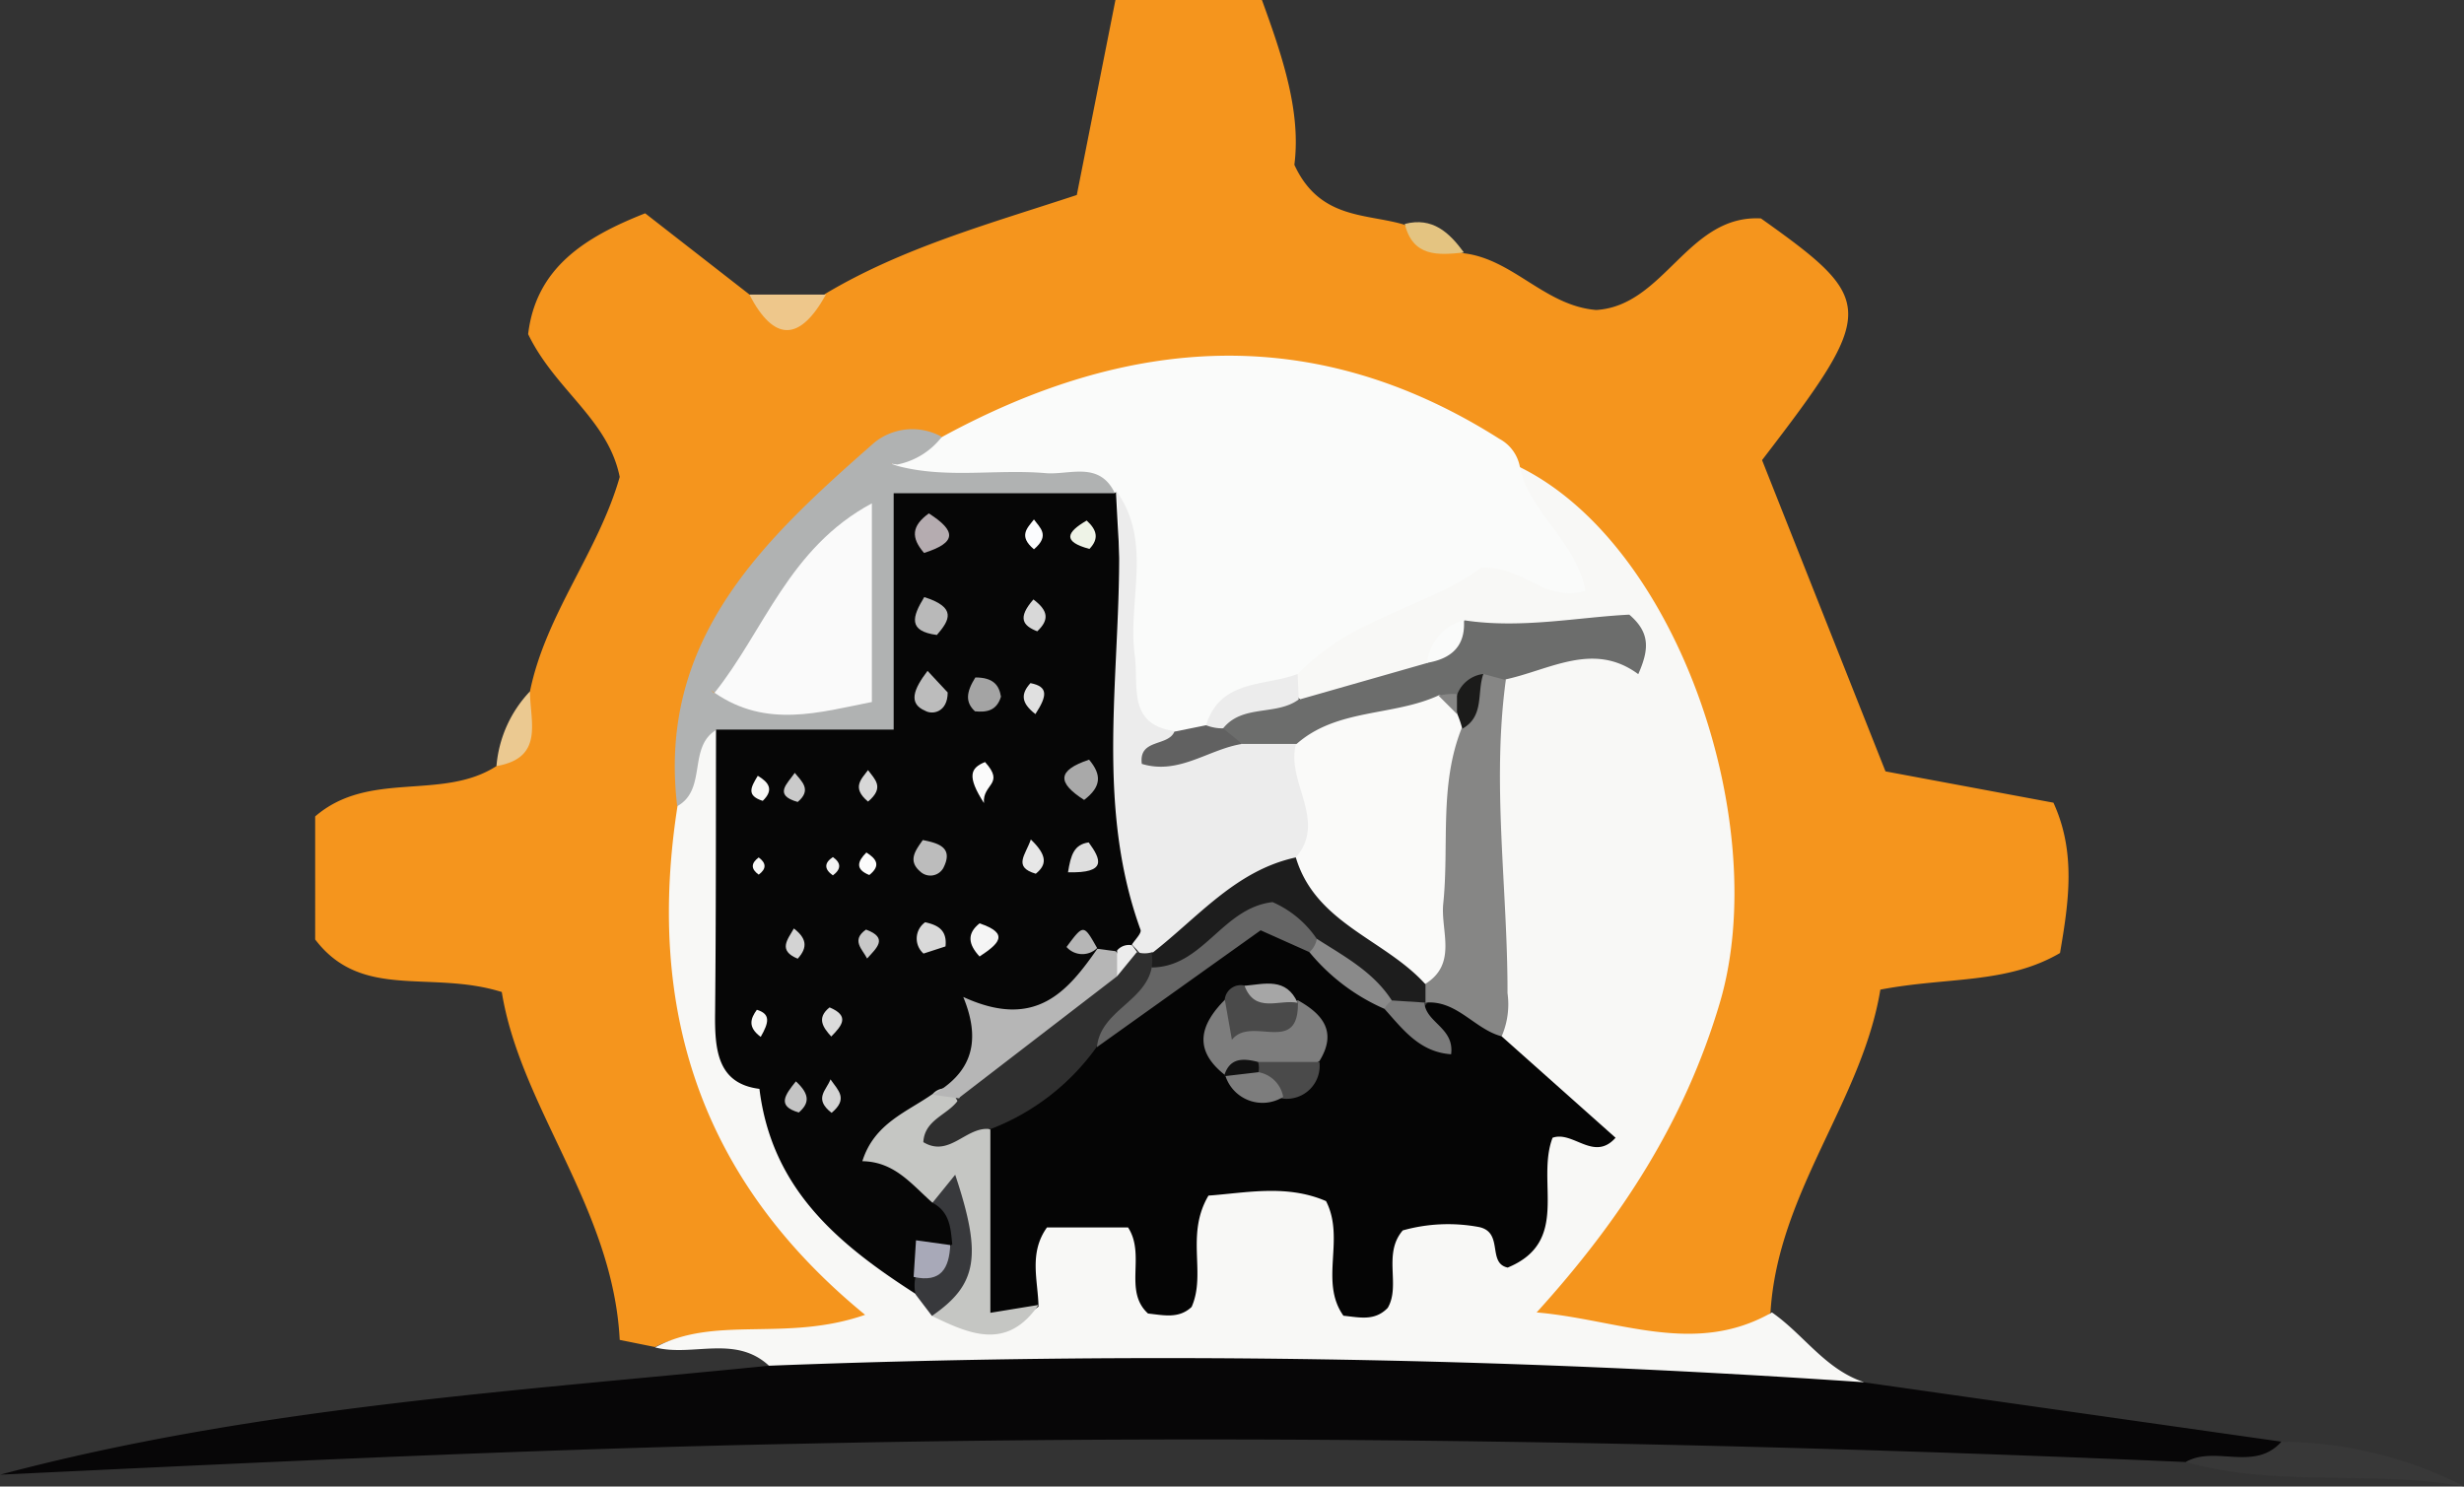 <svg xmlns="http://www.w3.org/2000/svg" viewBox="0 0 134.55 81.19"><rect x="0" y="0" width="134.55" height="81.19" fill="#333333" stroke="none"/><defs><style>.cls-1{fill:#f5951d;}.cls-2{fill:#f8f8f6;}.cls-3{fill:#070607;}.cls-4{fill:#383838;}.cls-5{fill:#eec78b;}.cls-6{fill:#ebc991;}.cls-7{fill:#e4c481;}.cls-8{fill:#fafbfa;}.cls-9{fill:#b0b2b2;}.cls-10{fill:#060606;}.cls-11{fill:#050505;}.cls-12{fill:#868685;}.cls-13{fill:#6c6d6c;}.cls-14{fill:#c5c6c3;}.cls-15{fill:#38393c;}.cls-16{fill:#ececec;}.cls-17{fill:#616161;}.cls-18{fill:#fafafa;}.cls-19{fill:#b6b6b6;}.cls-20{fill:#bcbcbc;}.cls-21{fill:#a9a9a9;}.cls-22{fill:#f5f5f5;}.cls-23{fill:#a4a4a4;}.cls-24{fill:#a8a9b8;}.cls-25{fill:#b9b9b9;}.cls-26{fill:#b5acb0;}.cls-27{fill:#dedede;}.cls-28{fill:#d9d9d9;}.cls-29{fill:#eef3e7;}.cls-30{fill:#fbfbfb;}.cls-31{fill:#d8d8d8;}.cls-32{fill:#fbfcfe;}.cls-33{fill:#d4d4d4;}.cls-34{fill:#dcdcdc;}.cls-35{fill:#c8c8c8;}.cls-36{fill:#d3d3d3;}.cls-37{fill:#e7e7e7;}.cls-38{fill:#fcfcfc;}.cls-39{fill:#d7d7d7;}.cls-40{fill:#cacaca;}.cls-41{fill:#c4c4c4;}.cls-42{fill:#e0e0e0;}.cls-43{fill:#f2f2f2;}.cls-44{fill:#2f2f2f;}.cls-45{fill:#656565;}.cls-46{fill:#7d7d7d;}.cls-47{fill:#4a4a4a;}.cls-48{fill:#8a8a8a;}.cls-49{fill:#7b7b7b;}.cls-50{fill:#a6a6a6;}.cls-51{fill:#fafaf9;}.cls-52{fill:#1d1d1d;}.cls-53{fill:#1b1b1a;}.cls-54{fill:#111;}</style></defs><title>temp-favicon</title><g id="Layer_2" data-name="Layer 2"><g id="Layer_1-2" data-name="Layer 1"><path class="cls-1" d="M28.94,37.76c.86-4.22,3.74-7.63,4.9-11.71-.63-3.15-3.53-4.75-5-7.8.43-3.64,3.12-5.31,6.39-6.6l5.65,4.4a3.08,3.08,0,0,0,4.18,0c4.22-2.52,8.95-3.82,13.74-5.4L60.91,0h8C70,3,71.06,6.08,70.68,9c1.38,3,3.93,2.65,6,3.27a21.35,21.35,0,0,0,3.23,1.56c2.71.31,4.44,2.87,7.25,3.1,3.73-.22,5-5.22,9-5,6.33,4.5,6.35,5,.06,13.2l6.74,17,9.17,1.71c1.24,2.7.84,5.41.36,8.21-2.92,1.71-6.18,1.3-9.81,2-1,6.09-5.61,11.08-6,17.64-2.82,3.21-8.66,3.3-13,.11-.17-3.11,2.32-4.91,3.91-7.06C97,52.15,94.83,36.09,82.4,26.48c-7.05-6.31-15.26-6.17-23.75-4.22-2.41.55-4.62,1.76-7,2.36C43.7,26.48,38.17,34.77,38.35,44.54c.47,5.2-1,10.53,1.51,15.62A29.14,29.14,0,0,0,44.63,67c1.33,1.44,2.94,2.74,2.7,5.44-3.44,3.22-7.9-.8-11.56,1.13l-1.93-.39c-.37-7.21-5.41-12.65-6.44-19-3.9-1.22-7.64.48-10.19-2.87V44.59c2.95-2.55,6.93-.83,9.9-2.75C28.39,40.78,28.39,39.15,28.94,37.76Z"/><path class="cls-2" d="M35.77,73.59c3.31-1.78,7.13-.27,11.47-1.78C38.1,64.33,35.29,54.92,37,44c1.46-1.12-.68-3.76,1.87-4.41,2.1,1.8,1.6,4.32,1.37,6.48-1,9.69,2.63,17.27,9.84,23.41a14.72,14.72,0,0,0,1.55,1.29c1.44.65,2.86,1.26,3.88-.64.46-1.38.42-3,2-4,2.38-1,4.33-.4,5.92,2.62.69-3.4,2.35-5.26,5.65-5.18,3,.07,4.42,1.76,5.27,4.79,2.18-3.57,5.14-3.05,8.07-1.94,1.8-1.35.78-4.14,3.13-5-1.64-1.66-3.69-2.84-4.37-5.16a61,61,0,0,1-.25-18.5c1-2.39,3.52-2,5.1-2.9a19.44,19.44,0,0,1-5.27.45c-1.21.11-1.86,1.1-2.71,1.78-2.16,1.32-4.36,2.35-6.93,1.22a2.13,2.13,0,0,1-.75-1.19c2.83-5.37,8-6.16,13.46-7.31.31-1.23-2.35-2.48-.84-4.3,8.72,4.31,13.78,19.63,10.92,29.27-1.91,6.44-5.37,11.8-10,16.9,4.45.38,8.62,2.42,12.85,0,1.72,1.19,2.89,3.09,5,3.8C100.56,77,98.89,77,97.23,76.92c-15.91-.85-31.82-2-47.78-.73-2.53.19-5.33.57-7.46-1.6C40.14,72.88,37.81,74.12,35.77,73.59Z"/><path class="cls-3" d="M42,74.59a556.15,556.15,0,0,1,59.73.9l22.86,3.25c-1.24,2.77-3.43,1-5.23,1.11-25.2-1.09-50.4-1.55-75.61-1-14.59.29-29.15,1-43.74,1.69C13.77,76.88,27.92,76,42,74.59Z"/><path class="cls-4" d="M119.35,79.85c1.62-.93,3.75.55,5.23-1.11a22.24,22.24,0,0,1,10,2.45C129.51,80.27,124.34,81.26,119.35,79.85Z"/><path class="cls-5" d="M45.1,16.09c-1.42,2.56-2.82,2.61-4.18,0Z"/><path class="cls-6" d="M28.94,37.76c0,1.64.8,3.63-1.83,4.08A6.72,6.72,0,0,1,28.94,37.76Z"/><path class="cls-7" d="M79.94,13.79c-1.4.15-2.79.26-3.23-1.56C78.23,11.84,79.14,12.7,79.94,13.79Z"/><path class="cls-8" d="M83,25.52c.53,2.52,3.09,4.05,3.57,6.75-2.23.66-3.46-1.42-5.69-1.26-2.9,2.14-7.12,2.73-10,5.8-1.42,1.72-3.51,2.48-5.29,3.69a4.38,4.38,0,0,1-2.27.21c-2.44-.66-2.55-2.68-2.68-4.66-.17-2.44.17-4.9-.32-7.32a4.24,4.24,0,0,0-.91-1.07c-3.28-1.22-6.91.38-10.14-1.26a1.34,1.34,0,0,1-.56-1.33c.64-1,1.89-.66,2.74-1.21,10.17-5.54,20.31-6.31,30.43.11A2.19,2.19,0,0,1,83,25.52Z"/><path class="cls-9" d="M51.43,23.86A4.08,4.08,0,0,1,49,25.37l-.36-.05.34.12c2.68.72,5.41.17,8.1.4,1.31.12,2.95-.69,3.8,1.1-2.78,2.39-6.4.66-9.59,2-2,3.25.2,7.47-2.28,11.09a9.34,9.34,0,0,1-9.89-.17c-1.58.94-.49,3.26-2.14,4.17-1.09-9.16,4.75-14.58,10.78-19.87A3.3,3.3,0,0,1,51.43,23.86Z"/><path class="cls-10" d="M39.1,39.85h9.7V26.94H60.86l.08-.07q.6,12,2.09,23.87a3.57,3.57,0,0,1-.82,1.15,2.93,2.93,0,0,1-1.1.44c-.53-.08-1-.07-1,.71-2.3,3.05-6.21,4.23-8.41,7.35-.67.65-1.59,1.07-1.89,2.11.11,1.24,1.37,1.61,2,2.5a2.61,2.61,0,0,1,.74,2.34,18.48,18.48,0,0,1-1.63,2.56,2.56,2.56,0,0,1-.87.8C45.84,68,42.15,65,41.47,59.47c-2.31-.29-2.45-2.15-2.42-4.22C39.1,50.12,39.09,45,39.1,39.85Z"/><path class="cls-11" d="M82,56.6l6.22,5.54c-1.18,1.33-2.32-.4-3.44,0-.92,2.41,1,5.67-2.45,7.09-1.13-.24-.21-1.91-1.55-2.21a9.16,9.16,0,0,0-4.18.18c-1.11,1.29-.1,3-.82,4.23-.71.74-1.54.52-2.42.43-1.33-1.87.11-4.2-.95-6.26-2.15-.93-4.36-.45-6.42-.3-1.27,2.15-.11,4.25-.92,6.08-.7.66-1.53.45-2.38.36-1.36-1.24-.11-3.19-1.09-4.7H57.17c-1,1.4-.49,2.88-.46,4.32-2.54,1.87-3.65.3-3.78-1.93A29.31,29.31,0,0,1,52.87,63c1.12-3.23,4.35-4.43,6.5-6.67,2.21-1.46,4.34-3,6.42-4.68,1.9-1.51,3.79-1.95,5.92-.61,1.5,1,2.77,2.24,4.27,3.2.52.29.77.91,1.38,1.08.43-.18.56-.7,1-.89C80.25,54,81.16,55.22,82,56.6Z"/><path class="cls-12" d="M82,56.6c-1.49-.39-2.45-2-4.18-1.84-.12-.22-.24-.45-.37-.67a5.1,5.1,0,0,1,0-1.51c.5-4.24-.57-8.66,1.45-12.72.56-1.15.93-2.42,2-3.25a1.15,1.15,0,0,1,1.33.51c-.78,5.71.1,11.41.09,17.12A4.4,4.4,0,0,1,82,56.6Z"/><path class="cls-13" d="M82.15,37.12,81,36.81a10.52,10.52,0,0,0-1.24,1.58,8.41,8.41,0,0,1-1.12.75c-2.56,1-5.36,1.09-7.82,2.38A4.48,4.48,0,0,1,68,41.38a2.6,2.6,0,0,1-1.35-1.67c.88-2.11,2.7-1.52,4.32-1.51l7-2c.56-.86,1.41-1.49,2-2.32,3.1.47,6.18-.17,9-.31,1.17,1,1.07,1.93.49,3.25C87,35,84.6,36.61,82.15,37.12Z"/><path class="cls-14" d="M54.08,61.7v10l2.63-.43C55,73.75,53,72.9,50.89,71.87c.48-1.66,1.34-3.21,1.52-4.94.09-.94,0-2.05-1.49-1.24-1.14-1-2.06-2.24-3.83-2.27.65-2.07,2.43-2.68,3.85-3.68A.9.9,0,0,1,52,59.53C52.35,60.6,53.26,61.1,54.08,61.7Z"/><path class="cls-15" d="M50.92,65.69l1.24-1.53c1.48,4.44,1.21,6-1.27,7.71L50,70.7a2.17,2.17,0,0,1,0-1,18,18,0,0,1,2-1.74C51.91,67.09,51.88,66.2,50.92,65.69Z"/><path class="cls-16" d="M70.92,38.2c-1.23.91-3.06.25-4.13,1.58a.57.57,0,0,1-.93-.17c.78-2.53,3.2-2.11,5-2.8Z"/><path class="cls-8" d="M79.94,33.88c.09,1.44-.72,2.1-2,2.32A2.66,2.66,0,0,1,79.94,33.88Z"/><path class="cls-16" d="M67.83,40.63l3,0c1.66,1.86,2.24,3.92,1.1,6.27-2.76,1.75-5.39,3.71-8.25,5.33a2.75,2.75,0,0,1-1.39-.12l-.48-.52c.17-.27.54-.62.47-.81-2.85-7.85-.61-16-1.31-23.95,2,2.81.58,6,1,9,.21,1.72-.41,3.77,2.24,4.11,0,.3,0,.6,0,1C65.37,41.09,66.54,39.89,67.83,40.63Z"/><path class="cls-17" d="M67.83,40.63c-1.84.29-3.45,1.71-5.48,1.09-.18-1.39,1.43-.93,1.78-1.76l1.73-.35a2.47,2.47,0,0,0,.93.17Z"/><path class="cls-1" d="M49,25.44l-.36,0,.38,0Z"/><path class="cls-18" d="M39,37.86c2.73-3.4,4.06-7.93,8.61-10.37V38.34c-2.85.56-5.76,1.46-8.6-.51Z"/><path class="cls-1" d="M39,37.83l-.19-.16.18.19Z"/><path class="cls-19" d="M52.46,60l-1.52-.21c1.9-1.09,2.76-2.67,1.66-5.34,3.94,1.81,5.69-.29,7.32-2.63h0l1,.13a1.91,1.91,0,0,1,.48,1.27C59.37,56.67,56.84,59.53,52.46,60Z"/><path class="cls-20" d="M50.39,45.88c.85.17,1.7.4,1.12,1.53a.81.81,0,0,1-1.26.19C49.55,47,50,46.44,50.39,45.88Z"/><path class="cls-21" d="M59.47,41.49c.71.84.66,1.49-.27,2.2C57.72,42.74,57.72,42.08,59.47,41.49Z"/><path class="cls-22" d="M53.49,52.24c-.62-.67-.7-1.25,0-1.81C55.19,51,54.5,51.57,53.49,52.24Z"/><path class="cls-23" d="M53.26,37c1,0,1.3.44,1.4,1.05-.24.78-.79.86-1.42.8C52.7,38.35,52.76,37.8,53.26,37Z"/><path class="cls-20" d="M50.65,36.64l1.1,1.18c0,1.06-.81,1.24-1.23,1C49.58,38.42,49.89,37.64,50.65,36.64Z"/><path class="cls-24" d="M51.89,68c-.06,1.25-.49,2.08-2,1.74l.13-2Z"/><path class="cls-25" d="M50.47,32.61c1.79.57,1.39,1.26.69,2.07C49.57,34.47,49.81,33.69,50.47,32.61Z"/><path class="cls-26" d="M50.46,30.2c-.72-.83-.69-1.47.26-2.16C52.22,29,52.26,29.63,50.46,30.2Z"/><path class="cls-27" d="M58.32,47.64c.15-.94.33-1.52,1.13-1.63C60.13,46.94,60.46,47.7,58.32,47.64Z"/><path class="cls-28" d="M51.63,51.69l-1.2.39a1.09,1.09,0,0,1,.09-1.71C51.19,50.52,51.73,50.78,51.63,51.69Z"/><path class="cls-19" d="M59.92,51.77a1.15,1.15,0,0,1-1.68-.05c.93-1.25.93-1.25,1.67.06Z"/><path class="cls-29" d="M59.34,28.43c.57.52.68,1,.15,1.55C58,29.58,58.24,29.07,59.34,28.43Z"/><path class="cls-30" d="M53.73,43.86c-.95-1.48-.73-1.92.06-2.24C54.9,42.85,53.64,42.8,53.73,43.86Z"/><path class="cls-31" d="M56.43,32.74c.8.6.89,1.1.21,1.74C55.85,34.17,55.55,33.75,56.43,32.74Z"/><path class="cls-32" d="M56.46,30c-.87-.73-.36-1.16,0-1.63C56.78,28.82,57.36,29.24,56.46,30Z"/><path class="cls-33" d="M45.41,60.78c-1-.78-.28-1.23-.06-1.83C45.76,59.55,46.34,60,45.41,60.78Z"/><path class="cls-34" d="M45.39,56.61c-.43-.48-.83-1-.09-1.59C46.4,55.48,46,56,45.39,56.61Z"/><path class="cls-2" d="M41.54,56.63c-.72-.53-.56-1-.21-1.48C42.08,55.38,42,55.83,41.54,56.63Z"/><path class="cls-35" d="M47.35,52.35c-.26-.51-.89-1-.06-1.58C48.54,51.23,47.85,51.79,47.35,52.35Z"/><path class="cls-36" d="M43.35,50.71c.66.51.8,1,.21,1.65C42.47,51.91,43,51.33,43.35,50.71Z"/><path class="cls-37" d="M56.29,45.85c.94.9.85,1.4.27,1.87C55.3,47.35,56,46.7,56.29,45.85Z"/><path class="cls-38" d="M47.47,47.79c-.78-.31-.65-.74-.16-1.23C47.87,46.91,48.11,47.28,47.47,47.79Z"/><path class="cls-39" d="M47.4,43.78c-.91-.76-.37-1.22,0-1.72C47.76,42.56,48.33,43,47.4,43.78Z"/><path class="cls-40" d="M43.4,42.21c.39.48.94.93.16,1.59C42.21,43.42,43,42.8,43.4,42.21Z"/><path class="cls-2" d="M41.38,42.37c.6.36.9.76.27,1.37C40.74,43.45,41,43,41.38,42.37Z"/><path class="cls-41" d="M43.46,59.06c.82.75.7,1.23.16,1.7C42.4,60.41,42.87,59.8,43.46,59.06Z"/><path class="cls-42" d="M56.54,39c-.82-.63-.78-1.13-.27-1.69C57.25,37.5,57.19,38,56.54,39Z"/><path class="cls-16" d="M61,53.32V51.91a.85.85,0,0,1,.83-.28l.3.41A1.26,1.26,0,0,1,61,53.32Z"/><path class="cls-43" d="M45.48,46.81c.46.32.46.66,0,1C45,47.47,45,47.13,45.48,46.81Z"/><path class="cls-2" d="M41.43,46.83c.42.31.43.62,0,.94C41,47.46,41,47.15,41.43,46.83Z"/><path class="cls-44" d="M61,53.32,62.08,52a1.37,1.37,0,0,0,.85,0,1.65,1.65,0,0,1,.45,1.21c-.65,1.77-2.49,2.49-3.48,3.95a12.7,12.7,0,0,1-5.82,4.51c-1.31-.19-2.22,1.58-3.66.71.07-1.32,1.51-1.51,2-2.46Z"/><path class="cls-45" d="M59.9,57.19c.2-2,2.66-2.48,3-4.39,2.21-1.34,3.67-3.83,6.7-4.22A3.15,3.15,0,0,1,72.16,51a.94.94,0,0,1-.66,1l-2.66-1.19Z"/><path class="cls-46" d="M70.87,54.63c1.37.76,2.16,1.73,1.18,3.32a4.73,4.73,0,0,1-2.24.77c-.78.06-1.55,0-2.33,0H66.9c-1.76-1.37-1.38-2.75,0-4.13C68.2,55.24,69.53,55.55,70.87,54.63Z"/><path class="cls-47" d="M70.87,54.63c.13,3.11-2.53.8-3.6,2.16l-.39-2.21A.88.88,0,0,1,68,53.84c.8.85,2.11.06,2.9.93Z"/><path class="cls-48" d="M75.6,55.1A11,11,0,0,1,71.5,52a1.2,1.2,0,0,0,.41-.76c2.29-.5,3.45.8,4.24,2.68A1.17,1.17,0,0,1,75.6,55.1Z"/><path class="cls-49" d="M77.78,54.76c.08,1.1,1.65,1.37,1.46,2.82-1.73-.12-2.64-1.37-3.64-2.48a1.21,1.21,0,0,1,.41-.46,1.29,1.29,0,0,1,1.86.14Z"/><path class="cls-47" d="M68.7,58l3.35,0a1.8,1.8,0,0,1-2,2,2.75,2.75,0,0,1-1.38-.86A1.06,1.06,0,0,1,68.7,58Z"/><path class="cls-46" d="M68.72,58.56a1.66,1.66,0,0,1,1.35,1.35,2.13,2.13,0,0,1-3.17-1.2l-.06.07A1.5,1.5,0,0,1,68.72,58.56Z"/><path class="cls-50" d="M70.86,54.77c-1-.21-2.32.61-2.9-.93C69.06,53.74,70.24,53.37,70.86,54.77Z"/><path class="cls-51" d="M70.76,46.83c1.73-2-.53-4.11,0-6.16,2.22-2,5.31-1.53,7.82-2.7a2.81,2.81,0,0,1,1.45.82.86.86,0,0,1-.22,1c-1.23,3.1-.67,6.38-1,9.57-.15,1.48.8,3.29-1,4.39C74.8,52.15,70.94,51.38,70.76,46.83Z"/><path class="cls-52" d="M70.76,46.83c1.08,3.62,4.87,4.47,7.08,6.93l0,1L76,54.64c-1-1.56-2.6-2.41-4.1-3.37a5.65,5.65,0,0,0-2.41-2c-2.76.32-3.78,3.55-6.6,3.57a2.48,2.48,0,0,0,0-.77C65.42,50.11,67.47,47.54,70.76,46.83Z"/><path class="cls-53" d="M79.85,39.8a5.79,5.79,0,0,0-.27-.8,1.63,1.63,0,0,1,0-1.09A1.75,1.75,0,0,1,81,36.81C80.64,37.82,81.07,39.13,79.85,39.8Z"/><path class="cls-12" d="M79.56,37.91l0,1.09-1-1A3,3,0,0,1,79.56,37.91Z"/><path class="cls-54" d="M68.72,58.56l-1.88.22c.29-1,1-1,1.86-.78A1.18,1.18,0,0,1,68.72,58.56Z"/></g></g></svg>